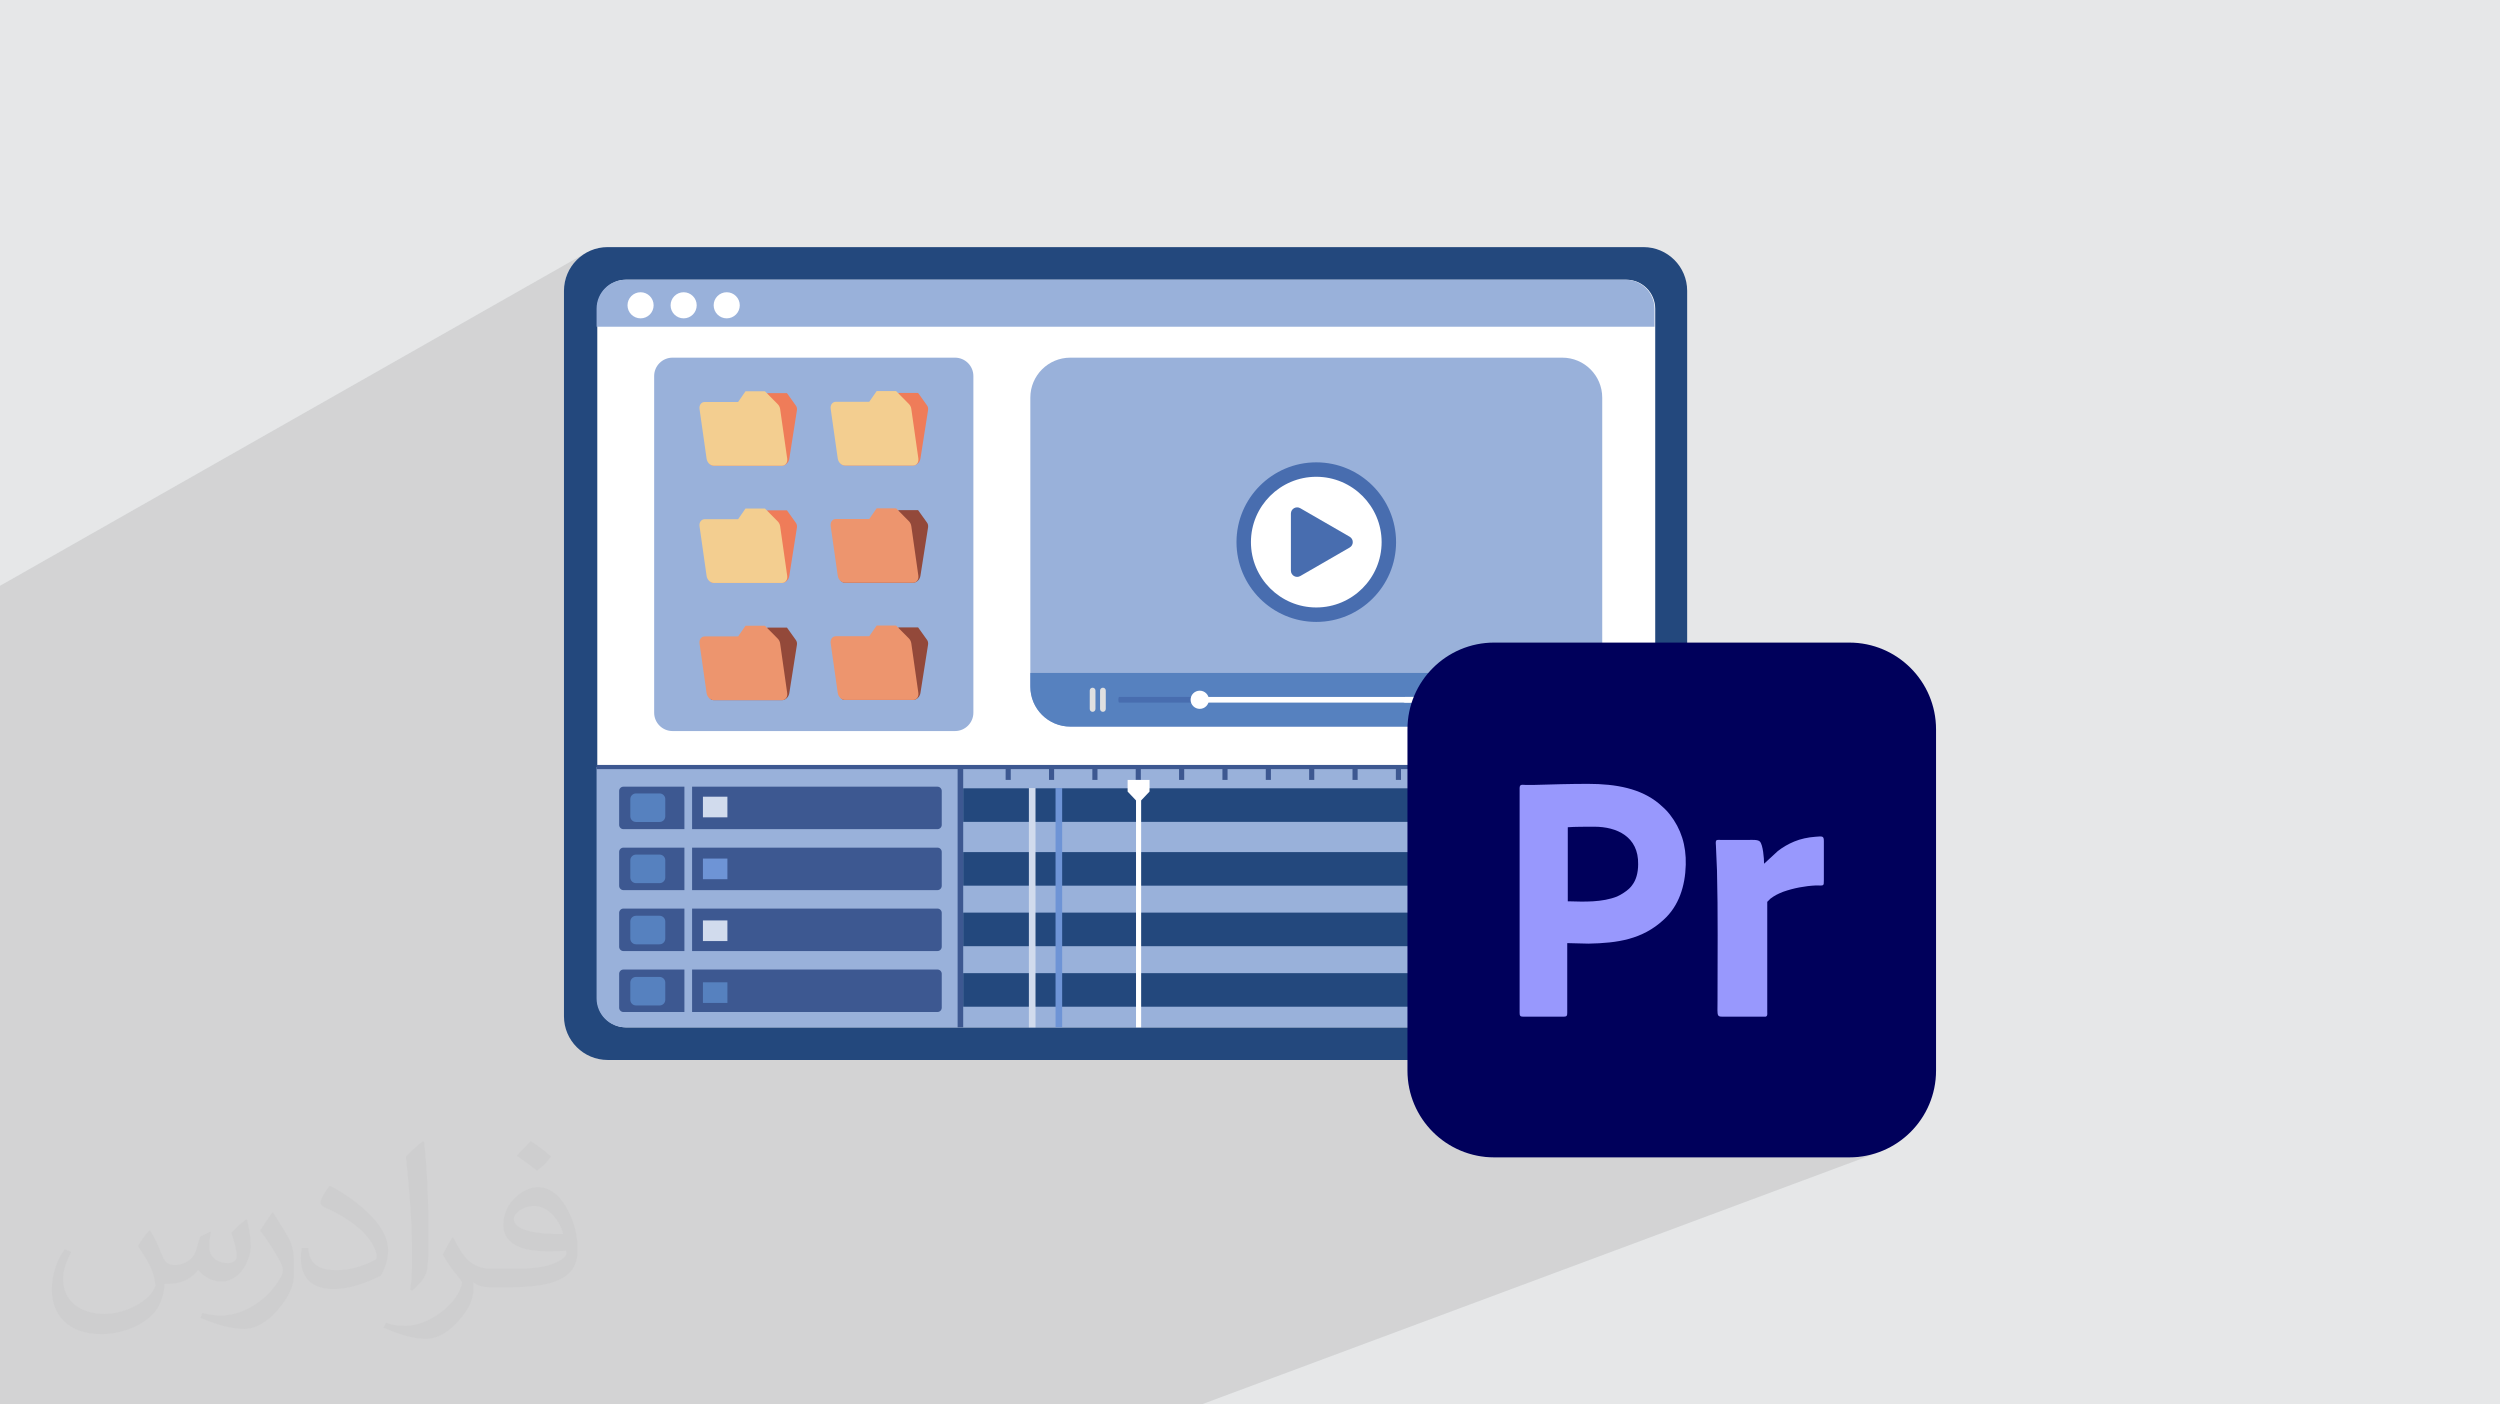 <?xml version="1.0" encoding="UTF-8"?>
<!DOCTYPE svg PUBLIC "-//W3C//DTD SVG 1.1//EN" "http://www.w3.org/Graphics/SVG/1.1/DTD/svg11.dtd">
<!-- Creator: CorelDRAW 2020 (64-Bit) -->
<svg xmlns="http://www.w3.org/2000/svg" xml:space="preserve" width="94.192mm" height="52.917mm" version="1.1" style="shape-rendering:geometricPrecision; text-rendering:geometricPrecision; image-rendering:optimizeQuality; fill-rule:evenodd; clip-rule:evenodd"
viewBox="0 0 9404.92 5283.66"
 xmlns:xlink="http://www.w3.org/1999/xlink"
 xmlns:xodm="http://www.corel.com/coreldraw/odm/2003">
 <defs>
  <style type="text/css">
   <![CDATA[
    .fil18 {fill:#00005B}
    .fil19 {fill:#9898FD}
    .fil0 {fill:#E6E7E8}
    .fil3 {fill:#23487D;fill-rule:nonzero}
    .fil7 {fill:#3D5891;fill-rule:nonzero}
    .fil12 {fill:#486DAF;fill-rule:nonzero}
    .fil8 {fill:#5681BF;fill-rule:nonzero}
    .fil10 {fill:#6E94D6;fill-rule:nonzero}
    .fil16 {fill:#93493A;fill-rule:nonzero}
    .fil5 {fill:#99B1DA;fill-rule:nonzero}
    .fil9 {fill:#D1DBED;fill-rule:nonzero}
    .fil17 {fill:#ED956E;fill-rule:nonzero}
    .fil14 {fill:#EF7C59;fill-rule:nonzero}
    .fil15 {fill:#F3CE90;fill-rule:nonzero}
    .fil4 {fill:white;fill-rule:nonzero}
    .fil13 {fill:#E0E0E0;fill-rule:nonzero}
    .fil6 {fill:white;fill-rule:nonzero}
    .fil2 {fill:#373435;fill-opacity:0.031}
    .fil1 {fill:#2B2A29;fill-opacity:0.102}
    .fil11 {fill:#23487D;fill-rule:nonzero}
   ]]>
  </style>
 </defs>
 <g id="Layer_x0020_1">
  <polygon class="fil0" points="-0,0 9404.92,0 9404.92,5283.66 -0,5283.66 "/>
  <polygon class="fil1" points="1720.62,5283.66 1705.99,5283.66 1691.43,5283.66 1661.82,5283.66 1631.54,5283.66 1526.37,5283.66 1523.42,5283.66 1490.13,5283.66 1474.89,5283.66 1468.13,5283.66 1449.93,5283.66 1393.46,5283.66 1377.85,5283.66 1369.39,5283.66 1369.34,5283.66 1311.73,5283.66 1271.69,5283.66 1046.67,5283.66 953.48,5283.66 936.44,5283.66 893.78,5283.66 814.93,5283.66 801.31,5283.66 691.03,5283.66 663.17,5283.66 648.17,5283.66 633.23,5283.66 627.32,5283.66 602.45,5283.66 535.23,5283.66 519.46,5283.66 493.48,5283.66 401.89,5283.66 386.12,5283.66 382.34,5283.66 378.55,5283.66 365.06,5283.66 362.19,5283.66 359.65,5283.66 343.6,5283.66 268.54,5283.66 252.78,5283.66 225.81,5283.66 163.6,5283.66 142.15,5283.66 135.21,5283.66 119.44,5283.66 116.57,5283.66 107.53,5283.66 91.97,5283.66 81.97,5283.66 1.87,5283.66 -0,5283.66 -0,5277.52 -0,5265.15 -0,5263.83 -0,5234.93 -0,5225.29 -0,5218.25 -0,5217.85 -0,5217.02 -0,5214.51 -0,5205.52 -0,5165.45 -0,5158.32 -0,5155.17 -0,5145.98 -0,5145.23 -0,5117.79 -0,5104.93 -0,5097.72 -0,5084.26 -0,5070.11 -0,5067.92 -0,5065.66 -0,5043.73 -0,5036.46 -0,5034.75 -0,5031.99 -0,5022.61 -0,5021.58 -0,5019.22 -0,5014.2 -0,5013.57 -0,5011.82 -0,4981.86 -0,4976.55 -0,4974.49 -0,4974.22 -0,4960.25 -0,4955.78 -0,4955 -0,4945.79 -0,4945.32 -0,4919.27 -0,4917.62 -0,4915.69 -0,4915.17 -0,4911.82 -0,4904.23 -0,4897.19 -0,4878.76 -0,4877.83 -0,4867.49 -0,4855.97 -0,4850.39 -0,4848.44 -0,4843.99 -0,4834.66 -0,4833.4 -0,4831.99 -0,4814 -0,4807.13 -0,4802.62 -0,4801.93 -0,4797.27 -0,4791.96 -0,4791.52 -0,4784.33 -0,4779.06 -0,4769.16 -0,4768.88 -0,4767.27 -0,4764.31 -0,4760.19 -0,4757.34 -0,4757.23 -0,4754.75 -0,4748.46 -0,4745.72 -0,4741.55 -0,4741.48 -0,4735.75 -0,4734.23 -0,4732.48 -0,4728.09 -0,4727.19 -0,4719.48 -0,4714.85 -0,4708.89 -0,4706.89 -0,4703.61 -0,4696.52 -0,4694.3 -0,4679.78 -0,4669.27 -0,4661.67 -0,4658.63 -0,4655.04 -0,4653.87 -0,4640.72 -0,4636.82 -0,4634.47 -0,4631.6 -0,4630.15 -0,4624.6 -0,4623.62 -0,4622.66 -0,4620.96 -0,4617.5 -0,4613.71 -0,4609.22 -0,4608.07 -0,4607.14 -0,4607.11 -0,4599.22 -0,4593.65 -0,4593.42 -0,4581.84 -0,4580.33 -0,4569.51 -0,4561.86 -0,4554.39 -0,4549.88 -0,4544.11 -0,4534.22 -0,4528.44 -0,4526.58 -0,4525.01 -0,4522.7 -0,4501.53 -0,4500.15 -0,4498.09 -0,4487.07 -0,4484.38 -0,4464.77 -0,4459.78 -0,4458.36 -0,4456.23 -0,4431.06 -0,4430.48 -0,4429.75 -0,4417.32 -0,4386.05 -0,4384.21 -0,4372.18 -0,4359.95 -0,4354.48 -0,4344.47 -0,4317.51 -0,4315.9 -0,4295.43 -0,4292.53 -0,4292.22 -0,4291.41 -0,4289.3 -0,4279.28 -0,4277.32 -0,4275.41 -0,4274.47 -0,4265.11 -0,4250.29 -0,4222.59 -0,4221.41 -0,4209.93 -0,4200.55 -0,4177.86 -0,4162.52 -0,4155.4 -0,4152.58 -0,4150.4 -0,4132.05 -0,4127.46 -0,4113.92 -0,4108.34 -0,4106.67 -0,4100.36 -0,4081 -0,4080.68 -0,4079.33 -0,4067.65 -0,4063.65 -0,4059.05 -0,4046.67 -0,4044.81 -0,4027.52 -0,4017.14 -0,4008.74 -0,4000.74 -0,3995.34 -0,3990.11 -0,3988.14 -0,3987.82 -0,3985.41 -0,3953.73 -0,3951.75 -0,3917.99 -0,3906.9 -0,3906.24 -0,3905.93 -0,3899.5 -0,3893.26 -0,3889.26 -0,3885.22 -0,3863.73 -0,3843.37 -0,3827.95 -0,3810.69 -0,3800.04 -0,3790.68 -0,3771.26 -0,3768.84 -0,3767.15 -0,3746.42 -0,3733.66 -0,3731.56 -0,3728.24 -0,3713.86 -0,3692.68 -0,3687.72 -0,3687.4 -0,3674.64 -0,3672.9 -0,3670.51 -0,3657.06 -0,3640.35 -0,3629.82 -0,3620.02 -0,3600.61 -0,3598.18 -0,3597.07 -0,3563.24 -0,3561.12 -0,3525.39 -0,3519.96 -0,3519.64 -0,3507.22 -0,3506.83 -0,3503.12 -0,3492.67 -0,3491.7 -0,3470.08 -0,3450.23 -0,3433.19 -0,3416.5 -0,3413.82 -0,3405.69 -0,3394.88 -0,3374.65 -0,3372.1 -0,3371.75 -0,3360.78 -0,3342.53 -0,3336.01 -0,3333.78 -0,3327.33 -0,3306.02 -0,3294.44 -0,3294.11 -0,3286.74 -0,3281.62 -0,3277.38 -0,3269.33 -0,3253.18 -0,3242.51 -0,3231.29 -0,3211.1 -0,3208.73 -0,3208.54 -0,3172.73 -0,3170.49 -0,3132.79 -0,3114.17 -0,3098.19 -0,3076.41 -0,3057.08 -0,3038.41 -0,3022.3 -0,3011.36 -0,2999.08 -0,2978.04 -0,2976.35 -0,2975.37 -0,2938.36 -0,2936.01 -0,2756.89 -0,2719.93 -0,2701.59 -0,2675.68 -0,2621.41 -0,2607.31 -0,2601.23 -0,2595.41 -0,2540.26 -0,2526.49 -0,2520.28 -0,2514.17 -0,2444.68 -0,2438.36 -0,2374.34 -0,2373 -0,2360.11 -0,2358.76 -0,2291.75 -0,2203.74 2207.67,949.44 2194.12,957.67 2181.46,967.14 2169.78,977.75 2159.16,989.43 2149.7,1002.08 2141.47,1015.64 2134.54,1030.01 2129.01,1045.12 2124.96,1060.87 2122.47,1077.2 2121.62,1094.01 2121.62,1166.86 2292.35,1070.95 2310.85,1060.91 2331.3,1054.56 2353.25,1052.36 2355.87,1052.36 6115.46,1052.36 6118.09,1052.36 6140,1054.56 6160.41,1060.91 6178.9,1070.95 6194.99,1084.25 6208.28,1100.36 6218.32,1118.86 6224.66,1139.31 6226.87,1161.25 6226.87,3257.4 6457.51,3161.02 6460.58,3159.89 6465.07,3159.57 6471.19,3159.67 6479.16,3159.79 6576.69,3159.79 6582.24,3159.72 6588.29,3159.6 6594.57,3159.58 6600.82,3159.79 6606.79,3160.38 6612.23,3161.46 6616.87,3163.21 6620.47,3165.76 6624.58,3171.97 6627.99,3181.06 6630.75,3192.22 6632.91,3204.59 6634.05,3213.7 6749.81,3165.8 6758.95,3162.25 6768.4,3159.08 6778.15,3156.28 6788.12,3153.86 6798.28,3151.81 6808.58,3150.12 6818.99,3148.81 6829.43,3147.87 6838.23,3147.18 6845.32,3146.73 6850.87,3146.8 6855.04,3147.62 6858.01,3149.49 6859.92,3152.64 6860.95,3157.32 6861.26,3163.81 6861.26,3311.08 6861.2,3318.81 6860.79,3324.29 6859.68,3327.89 6857.53,3330.02 6648.32,3415.18 6648.32,3806.67 6648.39,3809.07 6648.51,3811.71 6648.53,3814.44 6648.32,3817.11 6647.75,3819.61 6646.65,3821.78 6644.9,3823.48 6642.36,3824.59 5439.19,4298.57 5452.02,4306.8 5465.7,4314.66 5479.76,4321.87 5494.22,4328.41 5509.05,4334.26 5524.22,4339.39 5539.7,4343.79 5555.5,4347.44 5571.57,4350.3 5587.91,4352.38 5604.49,4353.64 5621.28,4354.07 6956.86,4354.07 6973.65,4353.64 6990.23,4352.38 7006.56,4350.3 7022.64,4347.44 7038.43,4343.79 7053.92,4339.39 7069.09,4334.26 4519.39,5283.66 4465.05,5283.66 3235.86,5283.66 2938.63,5283.66 2925.43,5283.66 2903.87,5283.66 2897.57,5283.66 2584.11,5283.66 2581.76,5283.66 2488.4,5283.66 2422.44,5283.66 2420.14,5283.66 2274.6,5283.66 2270.94,5283.66 2214.53,5283.66 2193.64,5283.66 2134.27,5283.66 2093.62,5283.66 2058.48,5283.66 2022.32,5283.66 2011.46,5283.66 1998.59,5283.66 1996.75,5283.66 1983.51,5283.66 1863.55,5283.66 1764.18,5283.66 1734.58,5283.66 "/>
  <path class="fil2" d="M564.26 4628.75c17.95,27.21 29.6,53.36 40.96,82.43 8.45,16.91 12.93,48.09 52.57,48.09 11.61,0 28.28,-3.42 43.06,-11.61 16.63,-8.73 29.32,-21.94 35.94,-42l15.85 -53.36 38.57 -19.02 2.64 2.64c-5.27,20.09 -6.59,39.36 -6.59,54.43 0,44.63 38.57,61.56 69.22,61.56 17.95,0 34.09,-8.73 34.09,-25.11 0,-21.13 -8.98,-57.06 -20.62,-89.29 17.95,-17.95 35.94,-35.94 56.53,-50.47l3.17 1.6c8.98,38.04 14,75.56 14,100.66 0,24.57 -10.83,51.79 -19.81,69.49 -18.49,34.87 -51.25,62.62 -90.87,62.62 -30.1,0 -63.65,-15.07 -86.66,-43.06l-1.32 0c-21.66,26.96 -55.22,51.25 -108.86,51.25l-16.63 0c-2.64,35.41 -10.29,60.49 -21.94,82.95 -31.95,62.34 -126.81,106.47 -216.1,106.47 -124.17,0 -186.51,-71.59 -186.51,-166.96 0,-58.91 19.27,-113.6 48.88,-152.42l24.29 10.04c-18.49,35.41 -30.91,68.68 -30.91,101.45 0,89.29 72.66,131.83 156.4,131.83 77.68,0 173.83,-49.41 191.28,-106.72 -6.59,-62.62 -30.1,-91.93 -66.04,-148.99 10.83,-19.02 24.83,-38.04 42.28,-58.38l3.17 0 0 0 0 0 -0.02 -0.09zm1432.14 -336.04c26.15,16.39 51.79,35.66 76.87,57.85 -14,19.81 -31.45,37.79 -53.11,53.64 -25.11,-20.34 -50.19,-37.79 -75.84,-56.27 17.42,-19.55 34.62,-38.29 52.04,-55.22l0 0 0 0 0 0 0 0 0 0 0.03 0zm13.47 244.11c-42.28,0 -76.87,27.75 -76.87,48.34 0,44.13 84.53,57.85 185.72,57.31 -12.68,-51.79 -57.06,-105.68 -108.86,-105.68l0.01 0.03zm-94.86 236.19c54.96,0 103.04,-1.6 139.74,-10.83 40.96,-10.29 75.56,-30.91 75.56,-45.17 0,-3.7 0,-8.19 -1.32,-11.89 -22.98,2.11 -49.41,2.11 -72.38,2.11 -74.49,0 -131.55,-16.91 -154.02,-58.66 -5.55,-11.61 -9.51,-24.57 -9.51,-39.36 0,-40.43 17.42,-79.79 48.09,-107 25.61,-22.45 53.89,-36.44 82.67,-36.44 52.04,0 93.51,41.75 122.57,107.54 15.85,35.94 26.68,77.4 26.68,129.72 0,34.87 -9.51,64.19 -31.17,85.85 -40.43,39.11 -114.92,53.89 -229.04,53.89l-51.79 0 0 0 -13.47 0c-28.28,0 -48.62,-5.02 -64.72,-17.42l-2.64 0c0.79,6.59 1.32,12.93 1.32,19.02 0,25.61 -8.45,58.38 -25.61,84.53 -50.72,75.3 -105.68,108.04 -153.24,108.04 -48.09,0 -107,-18.49 -160.11,-42.54l9.51 -18.49c17.17,7.13 40.96,11.89 73.7,11.89 85.85,0 198.66,-82.43 212.66,-163 -3.17,-6.59 -8.98,-15.32 -17.17,-24.57 -25.11,-29.85 -40.96,-54.68 -55.75,-80.83 12.68,-25.11 24.29,-45.17 35.13,-63.4l4.49 -0.53c36.72,74.77 69.99,117.55 144.23,117.55l11.61 0 0 0 53.89 0 0 0 0 0 0 0 0 0 0 0 0.09 0.01zm-371.98 79c6.34,-34.34 6.87,-72.91 6.87,-108.86l0 -53.36c0,-99.6 -12.68,-244.36 -22.98,-338.68 17.95,-19.27 43.06,-42 62.87,-57.31l5.81 1.6c13.47,118.62 16.63,256 16.63,383.06 0,33.3 -1.32,65.79 -4.49,89.55 -1.85,30.1 -19.27,52.83 -56.53,87.7l-8.19 -3.7zm-382.8 -157.19c1.85,46.77 24.83,83.49 105.15,83.49 49.93,0 92.19,-12.93 138.96,-35.13 8.45,-3.7 12.93,-8.73 12.93,-12.93 0,-29.32 -22.45,-68.15 -60.23,-103.55 -36.72,-33.3 -85.34,-62.62 -130.76,-82.18 -15.6,-6.59 -20.62,-13.47 -20.62,-20.09 0,-13.47 17.95,-41.75 32.77,-62.09l5.02 -0.53c52.04,27.21 110.17,67.64 153.24,112.53 39.11,41.47 63.4,83.49 63.4,129.19 0,33.81 -10.29,65.51 -26.96,95.11 -57.06,28.79 -117.83,50.72 -178.06,50.72 -73.17,0 -123.1,-34.34 -123.1,-114.92 0,-8.73 0,-22.19 3.17,-39.64l25.11 0 0 0 0 0 0 0 0 0 0 0 -0.02 0zm-132.37 -132.9l45.45 73.45c16.63,27.21 32.23,56.81 32.23,103.55l0 59.7c0,48.34 -30.91,100.13 -80.83,151.38 -39.11,34.62 -73.7,49.41 -105.68,49.41 -47.55,0 -101.98,-14.79 -164.85,-41.75l7.13 -18.49c19.81,5.27 42.79,9.77 71.06,9.77 90.36,-0.53 182.8,-66.57 225.08,-147.15 5.02,-9.26 6.87,-17.95 6.87,-24.04 0,-9.26 -5.02,-19.55 -8.98,-28.79 -22.98,-43.31 -48.62,-82.95 -76.87,-119.68 14.79,-23.25 29.6,-45.7 45.7,-67.9l3.7 0.53 0 0 0 0 0 0 0 0 0 0 -0.02 0.01z"/>
  <path class="fil3" d="M6182.65 929.59l-3896.6 0c-90.81,0 -164.43,73.62 -164.43,164.42l0 2729.13c0,90.81 73.62,164.42 164.43,164.42l3896.6 0c90.8,0 164.41,-73.61 164.41,-164.41l0 -2729.15c0,-90.8 -73.61,-164.41 -164.41,-164.41z"/>
  <path class="fil4" d="M6118.09 1052.36l-3762.21 0c-60.16,0 -108.9,48.74 -108.9,108.9l0 2594.74c0,60.04 48.74,108.79 108.9,108.79l3762.21 0c60.04,0 108.79,-48.75 108.79,-108.79l0 -2594.74c0,-60.16 -48.75,-108.9 -108.79,-108.9z"/>
  <path class="fil5" d="M3592.63 1345.48l-1062.55 0c-38.2,0 -69.17,30.97 -69.17,69.18l0 1266.35c0,38.2 30.96,69.17 69.17,69.17l1062.55 0c38.2,0 69.18,-30.96 69.18,-69.17l0 -1266.35c0,-38.2 -30.97,-69.18 -69.18,-69.18z"/>
  <path class="fil5" d="M2244.34 3755.99c0,60.04 48.75,108.78 108.91,108.78l3762.21 0c60.04,0 108.78,-48.74 108.78,-108.78l0 -870.48 -3979.89 0 0 870.48z"/>
  <path class="fil5" d="M6115.46 1052.36l-3762.21 0c-60.16,0 -108.91,48.74 -108.91,108.9l0 67.9 3979.89 0 0 -67.9c0,-60.16 -48.74,-108.9 -108.78,-108.9z"/>
  <path class="fil6" d="M2409.81 1099.4c-27.12,0 -49.12,21.99 -49.12,49.11 0,27.13 22,49.12 49.12,49.12 27.12,0 49.11,-21.99 49.11,-49.12 0,-27.12 -21.99,-49.11 -49.11,-49.11z"/>
  <path class="fil6" d="M2571.85 1099.4c-27.13,0 -49.12,21.99 -49.12,49.11 0,27.13 21.99,49.12 49.12,49.12 27.12,0 49.11,-21.99 49.11,-49.12 0,-27.12 -21.99,-49.11 -49.11,-49.11z"/>
  <path class="fil6" d="M2733.88 1099.4c-27.13,0 -49.12,21.99 -49.12,49.11 0,27.13 21.99,49.12 49.12,49.12 27.12,0 49.11,-21.99 49.11,-49.12 0,-27.12 -21.99,-49.11 -49.11,-49.11z"/>
  <path class="fil7" d="M2329.18 2975.64l0 127.44c0,8.97 7.24,16.21 16.21,16.21l229.34 0 0 -159.85 -229.34 0c-8.97,0 -16.21,7.24 -16.21,16.21z"/>
  <path class="fil7" d="M3526.61 2959.43l-923.02 0 0 159.85 923.02 0c8.97,0 16.21,-7.24 16.21,-16.21l0 -127.44c0,-8.97 -7.24,-16.21 -16.21,-16.21z"/>
  <path class="fil7" d="M2329.18 3204.98l0 127.32c0,8.97 7.24,16.33 16.21,16.33l229.34 0 0 -159.85 -229.34 0c-8.97,0 -16.21,7.24 -16.21,16.21z"/>
  <path class="fil7" d="M3526.61 3188.77l-923.02 0 0 159.85 923.02 0c8.97,0 16.21,-7.36 16.21,-16.33l0 -127.32c0,-8.97 -7.24,-16.21 -16.21,-16.21z"/>
  <path class="fil7" d="M2329.18 3434.2l0 127.44c0,8.97 7.24,16.22 16.21,16.22l229.34 0 0 -159.86 -229.34 0c-8.97,0 -16.21,7.24 -16.21,16.21z"/>
  <path class="fil7" d="M3526.61 3418l-923.02 0 0 159.85 923.02 0c8.97,0 16.21,-7.24 16.21,-16.21l0 -127.44c0,-8.97 -7.24,-16.21 -16.21,-16.21z"/>
  <path class="fil7" d="M2329.18 3663.54l0 127.32c0,8.97 7.24,16.34 16.21,16.34l229.34 0 0 -159.86 -229.34 0c-8.97,0 -16.21,7.25 -16.21,16.21z"/>
  <path class="fil7" d="M3526.61 3647.34l-923.02 0 0 159.86 923.02 0c8.97,0 16.21,-7.37 16.21,-16.34l0 -127.32c0,-8.96 -7.24,-16.21 -16.21,-16.21z"/>
  <path class="fil8" d="M2481.4 2984.88l-88.82 0c-11.79,0 -21.36,9.57 -21.36,21.36l0 64.62c0,11.79 9.57,21.36 21.36,21.36l88.82 0c11.8,0 21.37,-9.57 21.37,-21.36l0 -64.62c0,-11.79 -9.57,-21.36 -21.37,-21.36z"/>
  <path class="fil8" d="M2481.4 3214.97l-88.82 0c-11.79,0 -21.36,9.57 -21.36,21.37l0 64.61c0,11.8 9.57,21.37 21.36,21.37l88.82 0c11.8,0 21.37,-9.57 21.37,-21.37l0 -64.61c0,-11.8 -9.57,-21.37 -21.37,-21.37z"/>
  <path class="fil8" d="M2481.4 3445.07l-88.82 0c-11.79,0 -21.36,9.57 -21.36,21.37l0 64.61c0,11.8 9.57,21.37 21.36,21.37l88.82 0c11.8,0 21.37,-9.57 21.37,-21.37l0 -64.61c0,-11.8 -9.57,-21.37 -21.37,-21.37z"/>
  <path class="fil8" d="M2481.4 3675.18l-88.82 0c-11.79,0 -21.36,9.57 -21.36,21.37l0 64.61c0,11.79 9.57,21.36 21.36,21.36l88.82 0c11.8,0 21.37,-9.57 21.37,-21.36l0 -64.61c0,-11.8 -9.57,-21.37 -21.37,-21.37z"/>
  <polygon class="fil9" points="2644.4,3074.77 2736.48,3074.77 2736.48,2997.15 2644.4,2997.15 "/>
  <polygon class="fil10" points="2644.4,3307.5 2736.48,3307.5 2736.48,3229.89 2644.4,3229.89 "/>
  <polygon class="fil9" points="2644.4,3540.24 2736.48,3540.24 2736.48,3462.63 2644.4,3462.63 "/>
  <polygon class="fil8" points="2644.4,3772.98 2736.48,3772.98 2736.48,3695.37 2644.4,3695.37 "/>
  <polygon class="fil7" points="3602.49,3864.78 3623.53,3864.78 3623.53,2885.52 3602.49,2885.52 "/>
  <polygon class="fil11" points="3623.53,3091.87 6224.24,3091.87 6224.24,2965.58 3623.53,2965.58 "/>
  <polygon class="fil11" points="3623.53,3331.85 6224.24,3331.85 6224.24,3205.56 3623.53,3205.56 "/>
  <polygon class="fil11" points="3623.53,3559.53 6224.24,3559.53 6224.24,3433.25 3623.53,3433.25 "/>
  <polygon class="fil11" points="3623.53,3787.23 6224.24,3787.23 6224.24,3660.95 3623.53,3660.95 "/>
  <polygon class="fil7" points="3783.14,2934.01 3802.43,2934.01 3802.43,2885.52 3783.14,2885.52 "/>
  <polygon class="fil7" points="3946.27,2934.01 3965.56,2934.01 3965.56,2885.52 3946.27,2885.52 "/>
  <polygon class="fil7" points="4109.38,2934.01 4128.67,2934.01 4128.67,2885.52 4109.38,2885.52 "/>
  <polygon class="fil7" points="4272.49,2934.01 4291.78,2934.01 4291.78,2885.52 4272.49,2885.52 "/>
  <polygon class="fil7" points="4435.6,2934.01 4454.91,2934.01 4454.91,2885.52 4435.6,2885.52 "/>
  <polygon class="fil7" points="4598.73,2934.01 4618.02,2934.01 4618.02,2885.52 4598.73,2885.52 "/>
  <polygon class="fil7" points="4761.84,2934.01 4781.13,2934.01 4781.13,2885.52 4761.84,2885.52 "/>
  <polygon class="fil7" points="4924.95,2934.01 4944.25,2934.01 4944.25,2885.52 4924.95,2885.52 "/>
  <polygon class="fil7" points="5088.08,2934.01 5107.37,2934.01 5107.37,2885.52 5088.08,2885.52 "/>
  <polygon class="fil7" points="5251.19,2934.01 5270.48,2934.01 5270.48,2885.52 5251.19,2885.52 "/>
  <polygon class="fil7" points="5414.3,2934.01 5433.59,2934.01 5433.59,2885.52 5414.3,2885.52 "/>
  <polygon class="fil7" points="5577.43,2934.01 5596.72,2934.01 5596.72,2885.52 5577.43,2885.52 "/>
  <polygon class="fil7" points="5740.54,2934.01 5759.83,2934.01 5759.83,2885.52 5740.54,2885.52 "/>
  <polygon class="fil7" points="5903.65,2934.01 5922.94,2934.01 5922.94,2885.52 5903.65,2885.52 "/>
  <polygon class="fil7" points="6066.78,2934.01 6086.07,2934.01 6086.07,2885.52 6066.78,2885.52 "/>
  <polygon class="fil4" points="4242.08,2934.01 4242.08,2977.86 4273.65,3011.18 4273.65,3864.78 4292.94,3864.78 4292.94,3011.18 4324.51,2977.86 4324.51,2934.01 4283.3,2934.01 "/>
  <polygon class="fil9" points="3870.66,3864.77 3895.54,3864.77 3895.54,2964.54 3870.66,2964.54 "/>
  <polygon class="fil10" points="3970.95,3864.77 3995.83,3864.77 3995.83,2964.54 3970.95,2964.54 "/>
  <polygon class="fil7" points="2244.34,2893.39 6224.24,2893.39 6224.24,2877.64 2244.34,2877.64 "/>
  <path class="fil5" d="M5877.19 1345.48l-1850.74 0c-83.04,0 -150.36,67.32 -150.36,150.35l0 1087.24c0,83.03 67.32,150.35 150.36,150.35l1850.74 0c83.01,0 150.34,-67.32 150.34,-150.35l0 -1087.24c0,-83.03 -67.33,-150.35 -150.34,-150.35z"/>
  <path class="fil6" d="M4951.81 1766.47c-150.76,0 -272.99,122.22 -272.99,272.99 0,150.77 122.22,272.99 272.99,272.99 150.76,0 272.99,-122.21 272.99,-272.99 0,-150.76 -122.22,-272.99 -272.99,-272.99z"/>
  <path class="fil12" d="M4951.81 2285.27c-135.54,0 -245.82,-110.27 -245.82,-245.82 0,-135.54 110.27,-245.82 245.82,-245.82 135.54,0 245.82,110.27 245.82,245.82 0,135.54 -110.27,245.82 -245.82,245.82zm0 -545.97c-165.51,0 -300.16,134.66 -300.16,300.16 0,165.51 134.65,300.16 300.16,300.16 165.51,0 300.16,-134.65 300.16,-300.16 0,-165.5 -134.65,-300.16 -300.16,-300.16z"/>
  <path class="fil12" d="M5077.39 2019.15l-185.87 -107.32c-15.64,-9.03 -35.18,2.26 -35.18,20.31l0 214.63c0,18.05 19.54,29.33 35.18,20.31l185.87 -107.32c15.64,-9.03 15.64,-31.58 0,-40.61z"/>
  <path class="fil8" d="M3876.09 2583.08c0,83.03 67.32,150.35 150.35,150.35l1850.75 0c83.02,0 150.33,-67.32 150.33,-150.35l0 -51.51 -2151.43 0 0 51.51z"/>
  <path class="fil4" d="M5793.28 2621.82l-506.97 0c-5.94,0 -10.75,4.78 -10.75,10.68 0,5.9 4.81,10.68 10.75,10.68l506.97 0c5.95,0 10.76,-4.78 10.76,-10.68 0,-5.9 -4.81,-10.68 -10.76,-10.68z"/>
  <path class="fil12" d="M4523.86 2621.82l-313.57 0c-1.75,0 -3.16,4.78 -3.16,10.68 0,5.9 1.41,10.68 3.16,10.68l313.57 0c1.74,0 3.16,-4.78 3.16,-10.68 0,-5.9 -1.42,-10.68 -3.16,-10.68z"/>
  <path class="fil6" d="M4513.38 2598.3c-19.02,0 -34.44,15.31 -34.44,34.2 0,18.9 15.42,34.22 34.44,34.22 19.02,0 34.44,-15.32 34.44,-34.22 0,-18.89 -15.42,-34.2 -34.44,-34.2z"/>
  <path class="fil13" d="M4110.34 2587.09c-5.93,0 -10.75,4.78 -10.75,10.68l0 69.44c0,5.9 4.82,10.68 10.75,10.68 5.94,0 10.76,-4.78 10.76,-10.68l0 -69.44c0,-5.9 -4.82,-10.68 -10.76,-10.68z"/>
  <path class="fil13" d="M4149.14 2587.09c-5.94,0 -10.75,4.78 -10.75,10.68l0 69.44c0,5.9 4.81,10.68 10.75,10.68 5.94,0 10.75,-4.78 10.75,-10.68l0 -69.44c0,-5.9 -4.81,-10.68 -10.75,-10.68z"/>
  <path class="fil14" d="M2960.49 1478.92l-73 0 -39.79 39.27 -125.74 0c-12.79,0 -24.98,11.54 -27.23,25.78l-28.73 182.22c-2.24,14.24 6.31,25.78 19.1,25.78l256.91 0c12.79,0 24.98,-11.54 27.23,-25.78l28.73 -182.22c1.16,-7.35 -0.6,-13.94 -4.29,-18.64l-33.19 -46.41z"/>
  <path class="fil15" d="M2934.85 1538.66c-1.07,-7.53 -4.82,-14.29 -9.94,-19.11l-47.27 -47.59 -73 0 -27.88 40.27 -125.74 0c-12.79,0 -21.48,11.83 -19.4,26.43l26.57 186.88c2.08,14.61 14.13,26.44 26.92,26.44l256.91 0c12.79,0 21.48,-11.83 19.41,-26.44l-26.58 -186.88z"/>
  <path class="fil14" d="M3453.86 1478.18l-73 0 -39.8 39.26 -125.73 0c-12.8,0 -24.99,11.54 -27.23,25.78l-28.73 182.23c-2.25,14.24 6.3,25.78 19.1,25.78l256.91 0c12.79,0 24.98,-11.54 27.23,-25.78l28.72 -182.23c1.16,-7.35 -0.59,-13.94 -4.28,-18.63l-33.19 -46.41z"/>
  <path class="fil15" d="M3428.22 1537.92c-1.07,-7.54 -4.83,-14.3 -9.94,-19.11l-47.28 -47.6 -73 0 -27.87 40.27 -125.75 0c-12.79,0 -21.48,11.84 -19.4,26.44l26.57 186.88c2.08,14.6 14.13,26.44 26.93,26.44l256.91 0c12.79,0 21.48,-11.84 19.4,-26.44l-26.57 -186.88z"/>
  <path class="fil14" d="M2960.49 1919.91l-73 0 -39.79 39.27 -125.74 0c-12.79,0 -24.98,11.54 -27.23,25.78l-28.73 182.22c-2.24,14.24 6.31,25.78 19.1,25.78l256.91 0c12.79,0 24.98,-11.54 27.23,-25.78l28.73 -182.22c1.16,-7.35 -0.6,-13.95 -4.29,-18.64l-33.19 -46.41z"/>
  <path class="fil15" d="M2934.85 1979.65c-1.07,-7.54 -4.82,-14.3 -9.94,-19.11l-47.27 -47.6 -73 0 -27.88 40.27 -125.74 0c-12.79,0 -21.48,11.84 -19.4,26.44l26.57 186.88c2.08,14.6 14.13,26.44 26.92,26.44l256.91 0c12.79,0 21.48,-11.84 19.41,-26.44l-26.58 -186.88z"/>
  <path class="fil16" d="M3453.86 1919.16l-73 0 -39.8 39.27 -125.73 0c-12.8,0 -24.99,11.54 -27.23,25.78l-28.73 182.22c-2.25,14.25 6.3,25.78 19.1,25.78l256.91 0c12.79,0 24.98,-11.53 27.23,-25.78l28.72 -182.22c1.16,-7.35 -0.59,-13.94 -4.28,-18.63l-33.19 -46.42z"/>
  <path class="fil17" d="M3428.22 1978.91c-1.07,-7.54 -4.83,-14.3 -9.94,-19.12l-47.28 -47.59 -73 0 -27.87 40.27 -125.75 0c-12.79,0 -21.48,11.83 -19.4,26.44l26.57 186.88c2.08,14.6 14.13,26.43 26.93,26.43l256.91 0c12.79,0 21.48,-11.83 19.4,-26.43l-26.57 -186.88z"/>
  <path class="fil16" d="M2960.49 2360.91l-73 0 -39.79 39.26 -125.74 0c-12.79,0 -24.98,11.54 -27.23,25.78l-28.73 182.23c-2.24,14.24 6.31,25.78 19.1,25.78l256.91 0c12.79,0 24.98,-11.54 27.23,-25.78l28.73 -182.23c1.16,-7.35 -0.6,-13.94 -4.29,-18.63l-33.19 -46.41z"/>
  <path class="fil17" d="M2934.85 2420.65c-1.07,-7.54 -4.82,-14.3 -9.94,-19.11l-47.27 -47.6 -73 0 -27.88 40.27 -125.74 0c-12.79,0 -21.48,11.83 -19.4,26.44l26.57 186.88c2.08,14.6 14.13,26.44 26.92,26.44l256.91 0c12.79,0 21.48,-11.84 19.41,-26.44l-26.58 -186.88z"/>
  <path class="fil16" d="M3453.86 2360.16l-73 0 -39.8 39.27 -125.73 0c-12.8,0 -24.99,11.54 -27.23,25.78l-28.73 182.22c-2.25,14.24 6.3,25.78 19.1,25.78l256.91 0c12.79,0 24.98,-11.54 27.23,-25.78l28.72 -182.22c1.16,-7.35 -0.59,-13.94 -4.28,-18.64l-33.19 -46.41z"/>
  <path class="fil17" d="M3428.22 2419.9c-1.07,-7.53 -4.83,-14.29 -9.94,-19.11l-47.28 -47.6 -73 0 -27.87 40.27 -125.75 0c-12.79,0 -21.48,11.84 -19.4,26.44l26.57 186.88c2.08,14.61 14.13,26.44 26.93,26.44l256.91 0c12.79,0 21.48,-11.83 19.4,-26.44l-26.57 -186.88z"/>
  <path class="fil4" d="M5383.41 2621.82l-841.7 0c-9.87,0 -17.86,4.78 -17.86,10.68 0,5.9 8,10.68 17.86,10.68l841.7 0c9.87,0 17.86,-4.78 17.86,-10.68 0,-5.9 -8,-10.68 -17.86,-10.68z"/>
  <g id="_2486018505696">
   <path class="fil18" d="M5621.28 2417.4l1335.58 0c180.26,0 326.45,146.19 326.45,326.45l0 1283.83c0,180.25 -146.19,326.4 -326.45,326.4l-1335.58 0c-180.26,0 -326.45,-146.19 -326.45,-326.44l0 -1283.83c0,-180.25 146.19,-326.44 326.45,-326.44l0 0.03z"/>
   <path class="fil19" d="M5897.94 3390.7l0 -278.64c21.9,-2.01 75.63,-2.01 99.51,-2.01 85.59,0 167.2,37.8 165.21,141.33 0,31.86 -7.96,59.7 -21.9,77.61 -3.99,5.97 -5.97,7.96 -11.93,13.92 -9.96,9.96 -31.86,23.88 -45.78,29.85 -55.74,21.87 -121.41,19.88 -183.12,17.91l-2.01 0 0.02 0.02zm-181.16 -427.95l0 847.93c0,9.95 1.99,13.92 11.94,13.92l155.24 0c9.96,0 11.93,-3.99 11.93,-13.92l0 -262.75c25.86,0 51.75,2.01 79.62,2.01 109.47,-2.01 203.01,-15.93 282.64,-89.57 57.72,-51.75 81.6,-127.39 83.61,-207.01 1.99,-73.66 -17.91,-135.37 -59.74,-189.09 -13.92,-17.91 -25.85,-27.88 -41.8,-41.8 -67.69,-55.74 -159.24,-73.65 -266.7,-73.65 -63.69,0 -135.37,2.01 -201.03,3.99 -11.94,0 -21.9,0 -33.85,0 -11.93,0 -21.87,-3.99 -21.87,11.93l0 -2.01 -0.02 0.02z"/>
   <path class="fil19" d="M6636.39 3249.37c0,-19.89 -3.99,-71.67 -15.93,-83.61 -7.96,-7.96 -29.85,-5.97 -43.77,-5.97l-97.53 0c-23.88,0 -25.89,-3.99 -23.88,21.9 1.99,31.86 1.99,61.71 3.99,93.54 3.99,157.24 1.99,328.41 1.99,487.66 0,67.68 -5.97,61.71 35.82,61.71 11.93,0 141.33,0 145.29,0 7.95,-2.02 5.96,-11.94 5.96,-17.92l0 -413.99c3.96,-3.99 7.96,-7.96 11.93,-11.93 15.94,-11.94 27.88,-17.91 47.77,-25.86 39.81,-13.92 81.61,-21.9 123.39,-23.87 29.84,0 29.84,3.99 29.84,-19.93l0 -147.27c0,-19.93 -5.97,-17.91 -31.83,-15.94 -27.88,2.02 -55.75,7.96 -79.62,17.92 -23.88,9.95 -43.77,21.89 -61.71,35.82l-51.75 47.76 0 0 0.04 0z"/>
  </g>
 </g>
</svg>
